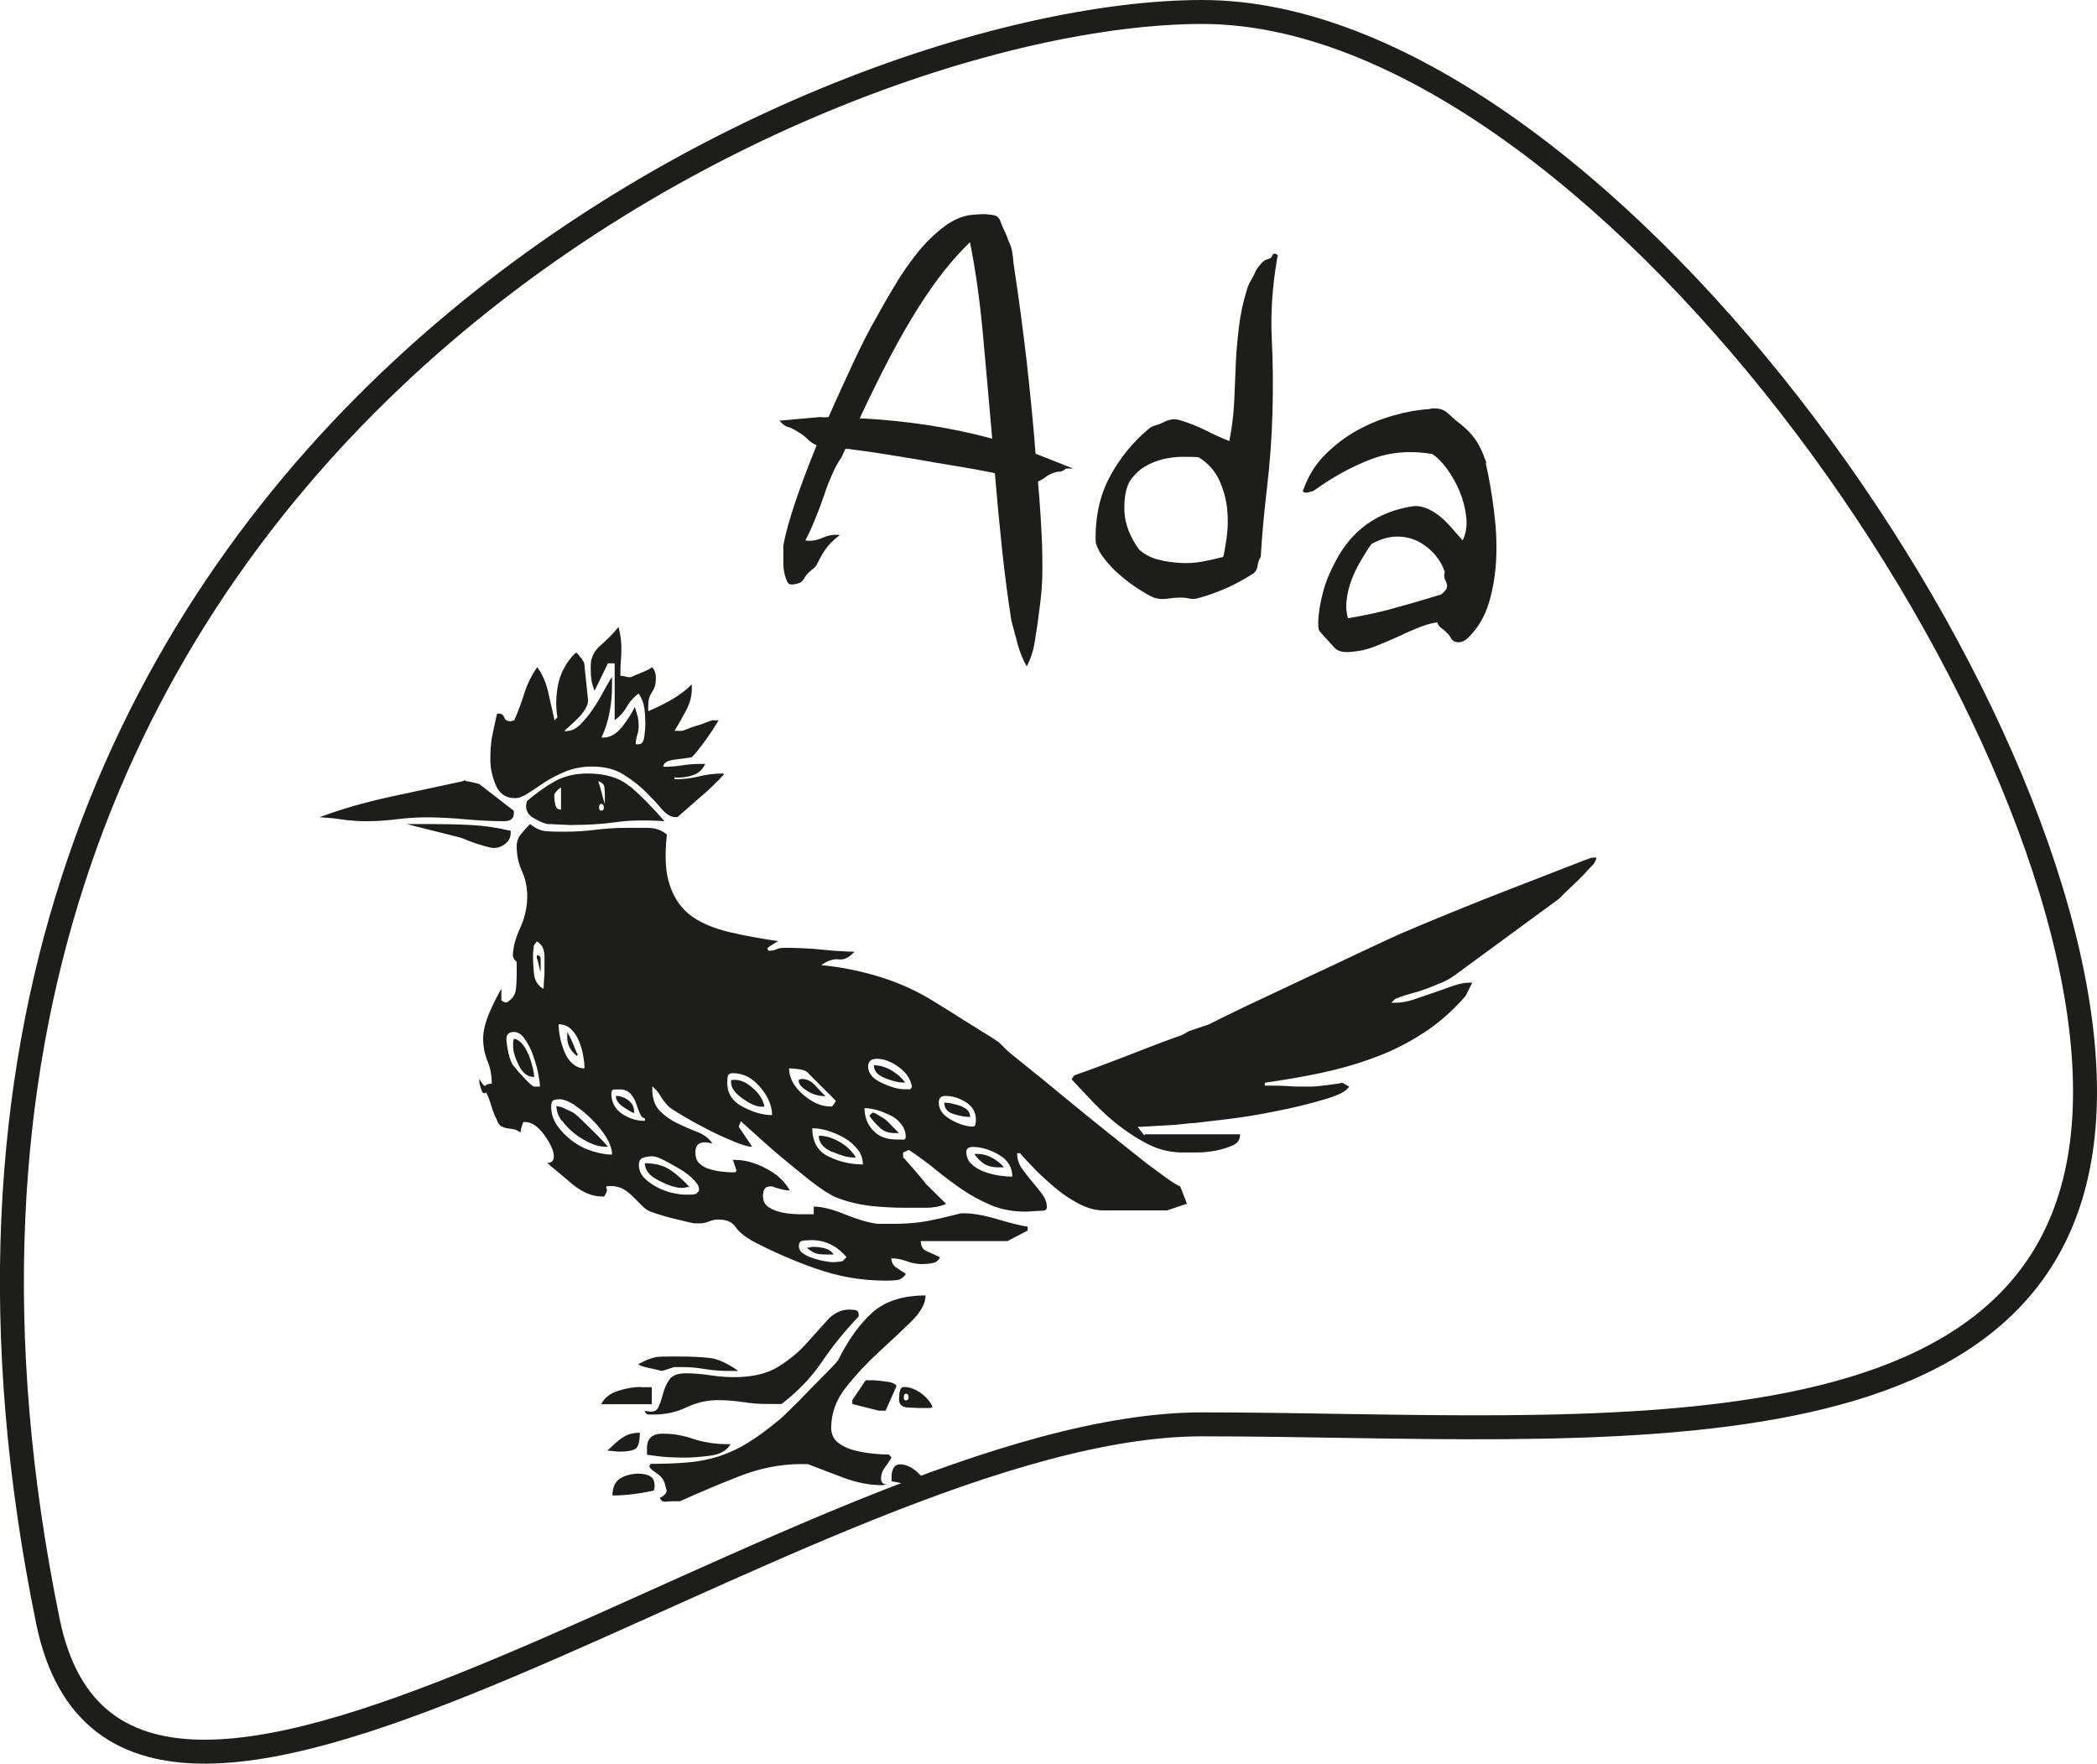 <?xml version="1.0" encoding="UTF-8"?><svg id="Ebene_1" xmlns="http://www.w3.org/2000/svg" viewBox="0 0 87.54 73.63"><defs><style>.cls-1{fill:#1d1d1b;}.cls-2{fill:none;stroke:#1d1d1b;}</style></defs><g><path class="cls-1" d="M44.49,19.56c-.07,.08-.15,.12-.26,.13-.1,0-.2,.03-.3,.07-.1,.04-.2,.09-.3,.17-.1,.07-.2,.13-.3,.17,.09,1,.14,1.87,.17,2.6,.02,.73,.02,1.28,0,1.64-.02,.36-.06,.76-.12,1.18-.05,.43-.11,.82-.17,1.18-.04,.27-.09,.48-.15,.65-.05,.16-.12,.32-.2,.47-.17-.3-.29-.61-.38-.94s-.17-.65-.26-.97c-.15-.96-.28-1.95-.39-2.99-.11-1.04-.21-2.1-.3-3.17-.49-.1-1.03-.2-1.59-.29-.57-.09-1.14-.19-1.7-.29-.57-.09-1.11-.18-1.61-.26-.51-.08-.95-.13-1.33-.18-.05,.1-.11,.22-.17,.36-.15,.21-.28,.45-.39,.71-.12,.26-.23,.55-.33,.85-.1,.3-.22,.62-.35,.94-.13,.33-.27,.65-.44,.97,.23,.04,.47,0,.72-.11s.49-.15,.72-.11c-.19,.13-.35,.29-.5,.46-.15,.18-.29,.42-.44,.72-.03,.09-.1,.17-.21,.25-.1,.08-.18,.15-.22,.2-.05,.07-.1,.13-.14,.21-.05,.07-.1,.12-.16,.15-.14,.05-.25,.07-.34,.07-.09,0-.15-.04-.18-.1-.11-.24-.16-.48-.17-.73,0-.25,0-.51,0-.78,.08-.48,.25-1.09,.5-1.83,.25-.74,.55-1.53,.89-2.37-.14-.06-.27-.15-.39-.27-.13-.12-.24-.21-.34-.26-.18-.12-.33-.2-.45-.23-.12-.03-.25-.12-.37-.27l1.7-.15c.09,.01,.21,.02,.35,0,.35-.8,.7-1.56,1.04-2.29s.65-1.34,.94-1.84c.21-.38,.46-.83,.76-1.32,.29-.5,.62-.97,.97-1.41s.74-.81,1.14-1.11c.41-.3,.82-.46,1.24-.48,.13-.01,.26-.02,.39-.02,.13,0,.26,.02,.4,.04,.14,.02,.24,.11,.29,.25,.05,.15,.13,.33,.24,.55,.06,.17,.12,.33,.18,.46,.06,.13,.1,.38,.13,.75,.21,1.37,.39,2.73,.55,4.1,.15,1.37,.28,2.65,.37,3.85l1.57,.62h-.3Zm-4-9.45c-.37,.36-.73,.76-1.08,1.2-.35,.44-.71,.96-1.08,1.54-.37,.59-.76,1.26-1.16,2.02-.4,.76-.83,1.63-1.28,2.59,.94,.05,1.87,.14,2.8,.28,.93,.14,1.83,.33,2.73,.57-.13-1.5-.26-2.96-.39-4.38-.13-1.42-.31-2.69-.54-3.83Z"/><path class="cls-1" d="M53.3,10.88c-.19,1.14-.26,2.21-.21,3.24,.05,1.02,.06,2.06,.03,3.11-.03,1.07-.11,2.12-.23,3.15-.12,1.03-.21,1.99-.26,2.87-.07,.1-.11,.22-.13,.36s-.07,.25-.18,.33c-.31,.2-.65,.39-1.03,.57-.38,.17-.79,.33-1.23,.45-.15,.05-.3,.06-.44,.02-.14-.03-.29-.04-.43-.03-.17,0-.34,.03-.52,.05-.18,.02-.35,0-.52-.06-.19-.08-.4-.21-.65-.37-.25-.16-.49-.34-.73-.55-.24-.2-.45-.42-.64-.66-.19-.23-.32-.47-.39-.72-.03-1.04,.17-1.95,.58-2.72s.95-1.44,1.61-2c.09-.08,.19-.13,.3-.16,.11-.03,.22-.07,.32-.12,.1-.06,.21-.1,.32-.12,.11-.03,.24-.02,.38,.02,.35,.1,.73,.25,1.13,.45,.4,.2,.72,.34,.94,.42l.07-.4c.08-.46,.12-.93,.14-1.41,.02-.48,.04-.96,.06-1.45s.07-.99,.13-1.5c.06-.51,.17-1.03,.33-1.55,.04-.14,.1-.28,.18-.41,.08-.13,.15-.27,.2-.4,.05-.08,.12-.18,.21-.28s.18-.17,.28-.19,.16-.07,.19-.15c.03-.08,.08-.1,.15-.07,.07,.03,.09,.06,.08,.1-.02,.03-.03,.1-.04,.18Zm-2.24,12.38c.05-.19,.1-.47,.15-.84,.05-.37,.06-.75,.02-1.16-.04-.41-.15-.81-.33-1.21-.18-.39-.47-.72-.86-.96-.2-.02-.43-.02-.7-.02-.26,0-.53,.04-.8,.1-.27,.07-.52,.17-.77,.32-.24,.15-.45,.36-.62,.62-.16,.3-.23,.71-.21,1.24,.02,.52,.23,1.06,.61,1.59,.24,.21,.51,.35,.8,.42,.3,.08,.6,.12,.92,.14,.32,.02,.63,0,.94-.06s.59-.12,.84-.19Z"/><path class="cls-1" d="M62.02,19.32c.14,.61,.25,1.26,.34,1.95,.09,.69,.13,1.37,.1,2.03-.03,.66-.13,1.29-.31,1.88-.18,.59-.48,1.08-.89,1.47-.17,.15-.35,.2-.54,.13-.07-.03-.12-.08-.16-.16-.04-.08-.1-.15-.18-.22-.06-.07-.13-.12-.2-.17-.07-.05-.14-.13-.19-.25-.28,.04-.56,.13-.85,.25-.29,.12-.58,.25-.87,.39-.3,.13-.6,.26-.91,.38s-.63,.19-.94,.21c-.33,.04-.57-.02-.7-.16-.13-.14-.27-.3-.43-.47-.11-.13-.18-.21-.21-.24-.03-.03-.05-.15-.05-.35,.01-.4,.08-.82,.2-1.27,.12-.45,.3-.88,.54-1.32,.67-1.27,1.73-2.03,3.17-2.26,.17-.03,.33-.01,.5,.04,.16,.05,.32,.13,.47,.23,.15,.1,.29,.21,.42,.34,.13,.13,.25,.26,.36,.39l.37,.42c.14-.29,.19-.61,.15-.97-.04-.36-.13-.72-.27-1.06-.14-.34-.32-.66-.53-.95-.21-.29-.42-.5-.63-.63-.91-.15-1.75-.08-2.54,.22-.79,.3-1.58,.73-2.36,1.29-.04,.03-.09,.05-.13,.06-.05,.01-.09,.02-.13,.03-.06,.03-.12,.02-.19,0-.05-.03-.05-.08,0-.16,.2-.55,.5-1.03,.9-1.42,.4-.4,.83-.73,1.32-1,.48-.27,.98-.47,1.5-.62s1.02-.24,1.5-.27c.08-.02,.15-.04,.21-.03,.06,0,.14,0,.23,.02,.12,.02,.23,.08,.33,.16,.1,.09,.21,.19,.33,.3,.16,.12,.32,.25,.48,.4,.16,.15,.29,.31,.41,.49,.1,.16,.18,.32,.25,.48,.06,.16,.12,.3,.17,.44Zm-1.7,4.59c-.07-.25-.2-.49-.39-.72-.19-.23-.42-.42-.69-.57-.27-.14-.57-.22-.91-.22-.34,0-.7,.1-1.08,.31-.15,.21-.29,.45-.45,.71-.15,.26-.28,.52-.38,.79-.1,.27-.17,.54-.2,.81-.04,.28-.02,.54,.05,.79,.71-.12,1.42-.27,2.1-.47,.69-.19,1.28-.37,1.78-.52,.12-.09,.2-.17,.23-.24,.03-.07,.04-.13,.02-.19-.02-.06-.04-.13-.08-.2-.03-.08-.04-.17-.02-.28Z"/></g><path class="cls-2" d="M2,67.68C-7.92,19.21,33.91,.5,50.19,.5s36.85,28.79,36.85,45.07-20.57,13.89-36.85,13.89S5.27,83.63,2,67.68Z"/><path class="cls-1" d="M25.23,32.85c.01,.11,.02,.23,.02,.36v.36c-.05-.16-.1-.32-.14-.5-.04-.17-.09-.32-.14-.46,.16,.05,.24,.13,.26,.24m-1.81,.95c-.13,0-.21-.07-.24-.22-.03-.14-.04-.24-.04-.3v-.12c.03-.05,.07-.11,.14-.18,.07-.07,.11-.1,.14-.1v.91Zm1.79-.08c0,.08-.04,.12-.12,.12-.05,0-.08-.04-.08-.12,0-.11,.03-.16,.08-.16,.08,0,.12,.05,.12,.16m4.97-1.43c-.34,0-.68,.04-.99,.12-.32,.08-.66,.12-1.03,.12v-.08c.24,.03,.48,0,.74-.08,.25-.08,.43-.24,.54-.48h-.2c-.26,0-.52,.02-.77,.06-.25,.04-.51,.06-.78,.06,0-.16,.16-.26,.48-.3,.32-.04,.56-.07,.71-.1,.13-.13,.32-.36,.56-.69,.24-.33,.42-.62,.56-.85h-.28s-.1,.03-.22,.08c-.12,.05-.25,.1-.4,.14-.15,.04-.28,.09-.4,.14-.12,.05-.21,.08-.26,.08h-.28c.16-.26,.32-.55,.48-.85,.16-.3,.24-.6,.24-.89v-.2c-.24,.24-.52,.45-.85,.64-.33,.19-.66,.35-.97,.48v-.24c0-.21,.05-.4,.16-.56,.11-.16,.16-.34,.16-.56s-.05-.37-.16-.48c-.05,.05-.19,.13-.42,.22-.23,.09-.36,.15-.42,.18-.05,.03-.13,.03-.24,0-.1-.03-.18-.04-.24-.04,0-.26,0-.48,.02-.64,.01-.16,.02-.3,.02-.44s0-.27-.02-.42c-.01-.15-.05-.32-.1-.54-.21,.27-.46,.52-.74,.76-.28,.24-.42,.53-.42,.87,0,.18,0,.35,.02,.5,.01,.15,.06,.33,.14,.54l.56-1.15h.28v2.38c.21-.16,.38-.34,.5-.56,.12-.21,.29-.4,.5-.56,.13,.19,.21,.39,.24,.62,.03,.23,.04,.44,.04,.66,0,.11-.01,.27-.04,.5-.03,.23-.1,.34-.24,.34h-.12c0-.13,.02-.26,.06-.38,.04-.12,.06-.24,.06-.38,0-.16-.01-.29-.04-.4-.03-.11-.07-.24-.12-.4-.11,.24-.28,.51-.52,.82-.24,.3-.5,.46-.79,.46h-.08c.16-.34,.27-.7,.34-1.07,.07-.37,.1-.74,.1-1.11v-.36c-.1,.16-.22,.36-.36,.62-.13,.25-.28,.5-.44,.73-.16,.24-.33,.45-.52,.64-.18,.18-.38,.28-.6,.28h-.08s.1-.09,.22-.2c.12-.11,.24-.22,.36-.34,.12-.12,.22-.24,.3-.38,.08-.13,.12-.25,.12-.36l-.16-1.55s-.03-.09-.1-.18c-.07-.09-.13-.16-.18-.22l-.04-.04s-.05,.01-.08,.04c-.34,.35-.57,.76-.68,1.23-.1,.48-.12,.95-.04,1.43l-.12,.12c-.08-.34-.16-.73-.26-1.15-.09-.42-.25-.78-.46-1.07-.24,.34-.42,.71-.54,1.09-.12,.38-.26,.76-.42,1.13-.03,0-.05,0-.08,.02-.03,.01-.05,.02-.08,.02-.13,0-.22-.05-.26-.16-.04-.11-.11-.16-.22-.16h-.08c-.1,.45-.18,.8-.22,1.03-.04,.24-.06,.54-.06,.91,0,.32,.07,.66,.22,1.03,.15,.37,.42,.56,.81,.56,.16,0,.34-.07,.54-.2,.2-.13,.43-.28,.69-.46,.26-.17,.56-.32,.89-.46,.33-.13,.7-.2,1.09-.2,.53,0,.97,.11,1.33,.34,.36,.23,.66,.46,.91,.71,.25,.25,.48,.49,.67,.72,.2,.23,.39,.34,.58,.34h.08c.24-.21,.56-.49,.95-.83,.4-.34,.73-.66,.99-.95,0-.03-.03-.04-.08-.04m-8.7,1.55l-1.43-1.11c-.29-.08-.48-.12-.56-.12l-.04-.04s-.05,.01-.08,.04c-.87,.19-1.87,.4-2.98,.64-1.11,.24-2.12,.53-3.02,.87,.05,0,.17,0,.34,.02,.17,.01,.35,.03,.54,.06,.19,.03,.36,.05,.54,.06,.17,.01,.3,.02,.38,.02h.24c.4,0,.79-.03,1.19-.08,.4-.05,.81-.08,1.23-.08,.53,0,1.07,.03,1.61,.08,.54,.05,1.09,.08,1.65,.08,.26,0,.4-.11,.4-.32v-.12Zm4.85-1.01c-.42-.36-1.01-.54-1.75-.54-.53,0-.99,.11-1.37,.32-.38,.21-.77,.49-1.17,.83-.03,.11-.04,.17-.04,.2,0,.21,.1,.38,.3,.5,.2,.12,.39,.21,.58,.26,.05,0,.21,0,.48,.02,.26,.01,.42,.02,.48,.02,.72,0,1.36-.04,1.93-.12,.57-.08,1.24-.09,2.01-.04-.53-.61-1.01-1.09-1.43-1.45m-5.01,1.85c-.53-.13-1.08-.21-1.65-.24-.57-.03-1.13-.04-1.69-.04h-.99l2.23,.56s.1,.03,.22,.08c.12,.05,.26,.11,.42,.16,.16,.05,.31,.1,.46,.14,.15,.04,.25,.06,.3,.06,.19,0,.35-.06,.5-.18,.15-.12,.22-.27,.22-.46v-.08Zm1.11,5.24v.08c.03,.05,.05,.15,.08,.28,.03,.13,.05,.23,.08,.28v-.52c0-.11-.05-.16-.16-.16v.04Zm.32,0v.64c0,.05,0,.17-.02,.36-.01,.18-.02,.3-.02,.36-.24-.13-.37-.35-.4-.65-.03-.3-.04-.56-.04-.77,0-.05,.01-.18,.04-.4l.12-.16c.21,.11,.32,.32,.32,.64m.95,3.38c0,.29,.13,.54,.4,.76,.03-.03,.04-.05,.04-.08l-.04-.04c-.03-.08-.09-.22-.18-.44-.09-.21-.17-.36-.22-.44v.24Zm.16-.36c.13,.13,.24,.29,.32,.48,.08,.19,.14,.38,.18,.6,.04,.21,.06,.4,.06,.56-.18,0-.35-.07-.5-.2-.15-.13-.26-.3-.34-.5-.08-.2-.14-.4-.18-.6-.04-.2-.06-.38-.06-.54,.21,0,.38,.07,.52,.2m-2.42,.56v.16c0,.21,.08,.48,.24,.8s.37,.48,.64,.48c0-.08-.02-.2-.06-.38-.04-.17-.09-.34-.16-.52-.07-.17-.15-.32-.26-.46-.1-.13-.22-.21-.36-.24-.03,.05-.04,.11-.04,.16m15.53,1.49c.32,.12,.56,.18,.72,.18h.12c-.13-.18-.32-.35-.56-.5-.24-.14-.49-.22-.75-.22,0,.24,.16,.42,.48,.54m-15.06-1.65c.13,.19,.25,.4,.34,.66,.09,.25,.17,.5,.22,.76,.05,.25,.08,.44,.08,.58h-.24c-.05,0-.18-.11-.38-.32-.2-.21-.35-.38-.46-.52-.11-.13-.18-.32-.24-.58-.05-.25-.08-.44-.08-.58,0-.18,.11-.28,.32-.28,.16,0,.3,.09,.44,.28m16.05,2.11h-.2c-.24,0-.55-.08-.93-.26-.38-.17-.58-.4-.58-.69,0-.21,.12-.32,.36-.32,.29,0,.6,.11,.91,.34,.32,.23,.5,.5,.56,.82-.03,.08-.07,.12-.12,.12m-4.61-.4c0,.11,.04,.2,.12,.28,.08,.08,.18,.15,.3,.22,.12,.07,.24,.11,.36,.14,.12,.03,.21,.04,.26,.04h.08c-.13-.13-.28-.28-.44-.46-.16-.17-.34-.26-.56-.26l-.12,.04Zm-2.82,.12c0,.21,.16,.43,.48,.66,.32,.23,.58,.34,.79,.34h.12c-.05-.29-.22-.56-.52-.81-.29-.25-.58-.35-.87-.3v.12Zm4.33,.83s-.04,.08-.12,.16h-.08c-.37,0-.75-.17-1.13-.5-.38-.33-.58-.7-.58-1.09,.11,0,.25,.01,.44,.04,.19,.03,.3,.08,.36,.16l1.11,1.11,.04,.04s-.01,.05-.04,.08m-8.86,.16c.19,.13,.35,.23,.48,.28v-.08c0-.18-.08-.34-.24-.46-.16-.12-.33-.18-.52-.18,0,.16,.09,.3,.28,.44m5.74-.81c.33,.38,.5,.78,.5,1.17-.37,0-.77-.11-1.21-.34-.44-.22-.66-.56-.66-1.01,0-.08,0-.17,.02-.26,.01-.09,.09-.14,.22-.14,.42,0,.8,.19,1.13,.58m8.09,1.13c.26,.08,.49,.12,.68,.12,0-.21-.13-.36-.4-.46-.26-.09-.49-.14-.68-.14,0,.24,.13,.4,.4,.48m-12.91,.28c-.34,0-.66-.1-.95-.3-.29-.2-.44-.48-.44-.85,0-.11,.05-.16,.16-.16h.2c.18,0,.33,.06,.44,.18s.19,.26,.24,.42c.05,.16,.11,.3,.16,.42,.05,.12,.12,.18,.2,.18v.12Zm13.81,.14c-.01,.07-.05,.1-.1,.1-.26,0-.57-.09-.91-.28s-.52-.42-.52-.72c0-.18,.09-.28,.28-.28,.29,0,.58,.09,.85,.26s.42,.42,.42,.73c0,.05,0,.11-.02,.18m-4.43-.34c.13,.18,.28,.35,.44,.5,.16,.15,.36,.22,.6,.22h.2c-.05-.05-.15-.14-.28-.28-.13-.13-.22-.23-.28-.28-.08-.05-.18-.12-.32-.2-.13-.08-.21-.11-.24-.08l-.12,.12Zm1.39,.99h-.24c-.42,0-.76-.12-.99-.38-.24-.25-.36-.56-.36-.93,.16,0,.33,.03,.52,.08,.18,.05,.37,.13,.56,.22,.19,.09,.34,.22,.46,.38,.12,.16,.18,.33,.18,.52,0,.08-.04,.12-.12,.12m-14.24-.81c.15,.2,.32,.38,.52,.54,.2,.16,.42,.29,.65,.4,.24,.11,.45,.16,.64,.16h.12c-.11-.13-.33-.37-.68-.71-.34-.34-.58-.57-.71-.67-.03-.03-.11-.07-.26-.14-.15-.07-.24-.11-.3-.14-.03,0-.09-.01-.2-.04,0,.21,.07,.42,.22,.62m.52-.66c.25,.16,.5,.36,.74,.6,.24,.24,.44,.49,.6,.75,.16,.27,.24,.5,.24,.72-.24,0-.51-.05-.81-.14-.3-.09-.58-.23-.84-.42-.25-.19-.46-.4-.63-.64s-.26-.5-.26-.79c0-.16,.03-.25,.1-.28,.07-.03,.15-.04,.26-.04,.16,0,.36,.08,.62,.24m23.78,1.27l-.28-.36c.08,0,.23,0,.46-.02,.23-.01,.47-.03,.73-.04,.27-.01,.51-.03,.74-.06,.22-.03,.38-.04,.46-.04,.24-.03,.69-.08,1.35-.16,.66-.08,1.35-.19,2.07-.34,.71-.14,1.37-.3,1.97-.48,.6-.17,.95-.35,1.05-.54l-.28-.16c-.11,.03-.32,.06-.64,.1-.32,.04-.53,.06-.64,.06h-.4c-.18,0-.38,0-.58-.02-.2-.01-.39-.02-.58-.02h-.4v-.12c.77-.11,1.54-.24,2.3-.4s1.52-.37,2.24-.64c.73-.26,1.42-.61,2.07-1.03,.65-.42,1.24-.94,1.77-1.55l.28-.56h-.08c-.24,0-.48,.05-.74,.14-.25,.09-.52,.19-.79,.28-.28,.09-.55,.19-.82,.28-.26,.09-.53,.14-.79,.14h-.16l.16-.16c.27-.11,.5-.18,.72-.24,.21-.05,.42-.12,.63-.2,.21-.08,.42-.17,.64-.26,.21-.09,.44-.23,.68-.42l4.17-3.06s.1-.1,.22-.22c.12-.12,.26-.25,.42-.4,.16-.15,.3-.29,.44-.44,.13-.15,.24-.26,.32-.34,.03-.03,.06-.07,.1-.14,.04-.07,.06-.12,.06-.18h-.16c-.05,0-.4,.13-1.03,.38-.64,.25-1.38,.54-2.24,.87-.86,.33-1.74,.68-2.64,1.05-.9,.37-1.63,.67-2.18,.91-.29,.13-.82,.38-1.57,.73-.76,.36-1.56,.74-2.4,1.13-.85,.4-1.65,.78-2.4,1.13-.75,.36-1.28,.62-1.57,.77l-.83,.28s-.12,.08-.28,.16c-.16,.05-.45,.16-.88,.32-.42,.16-.87,.33-1.35,.52-.48,.18-.93,.36-1.37,.52s-.74,.27-.89,.32l-.12,.16c.29,.32,.61,.65,.95,1.01,.35,.36,.71,.69,1.11,.99,.4,.3,.81,.56,1.23,.76,.42,.2,.88,.3,1.35,.3h.6c.27,0,.53-.03,.8-.08,.26-.05,.5-.13,.7-.22,.2-.09,.3-.24,.3-.46h-3.97Zm-13.03,.68c.37,.16,.66,.24,.87,.24h.12c-.16-.26-.38-.48-.68-.65-.29-.17-.58-.26-.87-.26,0,.29,.19,.52,.56,.68m-.2-.89c.24,.07,.47,.17,.7,.3,.23,.13,.41,.29,.56,.48,.15,.18,.22,.4,.22,.63-.48,0-.95-.1-1.41-.32-.46-.21-.7-.61-.7-1.19,.19,0,.4,.03,.64,.1m6.12,.97c.13,.19,.27,.32,.42,.42,.15,.09,.33,.14,.54,.14h.28c-.13-.16-.3-.29-.5-.4-.2-.11-.4-.16-.62-.16h-.12Zm1.03,.04c.37,.21,.56,.52,.56,.91-.13,0-.3-.01-.52-.04-.21-.03-.42-.08-.64-.16-.21-.08-.39-.18-.54-.32-.14-.13-.22-.3-.22-.52,0-.13,.09-.2,.28-.2,.34,0,.7,.11,1.07,.32m-14.18,1.09c.4,.2,.71,.3,.95,.3,.05,0,.11,0,.16-.02,.05-.01,.11-.02,.16-.02-.29-.32-.57-.56-.83-.73-.26-.17-.61-.26-1.03-.26,0,.29,.2,.54,.6,.73m1.67,.42l-.12,.12c-.05,.03-.13,.04-.24,.04h-.28c-.13,0-.3-.03-.52-.08-.21-.05-.42-.13-.62-.24-.2-.11-.37-.23-.52-.38-.14-.15-.22-.33-.22-.54,0-.16,.06-.26,.18-.3,.12-.04,.25-.06,.38-.06,.11,0,.27,.05,.48,.16,.21,.11,.43,.23,.65,.36,.23,.13,.42,.28,.58,.44,.16,.16,.24,.29,.24,.4v.08Zm4.63,2.36c-.07,.01-.11,.02-.14,.02,.16,.13,.29,.21,.4,.24,.11,.03,.25,.04,.44,.04h.28c-.08-.13-.21-.22-.38-.26-.17-.04-.32-.06-.46-.06-.03,0-.07,0-.14,.02m1.37,.58c-.21,.03-.34,.04-.4,.04-.08,0-.2-.01-.36-.04-.16-.03-.32-.07-.48-.12-.16-.05-.3-.12-.42-.2-.12-.08-.18-.18-.18-.32s.06-.2,.18-.22c.12-.01,.23-.02,.34-.02,.58,0,1.07,.24,1.47,.71l-.16,.16Zm2.24,.28c-.15-.11-.22-.24-.22-.4,.21,0,.42,.04,.64,.12,.21,.08,.42,.12,.63,.12,.13,0,.28-.01,.44-.04,.16-.03,.26-.11,.32-.24-.21-.11-.4-.19-.56-.26s-.24-.21-.24-.42h3.62l.84-.44v-.16c-.32-.05-.75-.16-1.29-.32s-1-.24-1.37-.24h-.12c-.5,.13-.97,.24-1.39,.32-.42,.08-.89,.12-1.39,.12h-.71c-.4-.05-.85-.19-1.37-.4-.52-.21-.95-.32-1.29-.32v.32h-.56c-.24,0-.47-.02-.7-.06-.22-.04-.42-.11-.6-.22-.17-.1-.26-.26-.26-.48,0-.26,.09-.4,.28-.4h.12c.05,.03,.15,.06,.3,.1,.15,.04,.25,.06,.3,.06h.12c-.21-.37-.54-.68-.99-.91-.45-.24-.89-.36-1.31-.36h-.08c.03,.05,.05,.13,.08,.22,.03,.09,.05,.17,.08,.22-.03,.03-.04,.05-.04,.08-.13,0-.29,0-.48-.02-.18-.01-.37-.05-.56-.1s-.34-.13-.46-.24c-.12-.1-.18-.26-.18-.48,0-.37,.24-.49,.71-.36-.13-.21-.34-.37-.62-.48-.28-.11-.56-.23-.83-.36-.28-.13-.52-.3-.74-.52-.21-.21-.32-.52-.32-.91v-.12c.13,.11,.25,.24,.34,.4s.21,.3,.34,.44c.13,.11,.36,.25,.68,.44,.32,.19,.66,.37,1.03,.56s.72,.34,1.05,.48c.33,.13,.56,.2,.69,.2h.04l-.56-.83s.01-.07,.04-.12c.03-.05,.04-.09,.04-.12,.64,.58,1.17,1.06,1.61,1.43,.44,.37,.88,.73,1.31,1.07,.44,.34,.79,.57,1.05,.68,.48,.19,.95,.3,1.43,.36,.48,.05,.97,.08,1.47,.08h.87c.29,0,.57-.05,.84-.16l-.84-.83c-.08-.11-.2-.25-.36-.44-.16-.18-.29-.34-.4-.46-.1-.12-.17-.19-.2-.22v-.2s.07-.02,.14-.06c.07-.04,.11-.05,.14-.02,.4,.27,.77,.54,1.13,.84,.36,.29,.72,.56,1.09,.81,.37,.25,.77,.46,1.19,.64,.42,.17,.89,.26,1.39,.26,.05,0,.18,0,.38-.02,.2-.01,.33-.02,.38-.02,.11,0,.16-.05,.16-.16,0-.18-.07-.36-.2-.54-.13-.17-.27-.34-.42-.52-.14-.17-.28-.35-.42-.54-.13-.18-.2-.4-.2-.64h.12c.18,.21,.41,.45,.67,.72,.26,.26,.55,.52,.85,.77,.3,.25,.63,.46,.97,.64,.34,.17,.67,.26,.99,.26h2.66l.83-.28c-.05-.13-.1-.25-.14-.36-.04-.11-.09-.23-.14-.36-.13-.05-.37-.2-.72-.46-.34-.25-.57-.42-.68-.5-.4-.32-.92-.73-1.57-1.25-.65-.52-1.28-1.03-1.91-1.55-.62-.52-1.17-.96-1.63-1.33-.46-.37-.72-.58-.77-.64l-.28-.28s-.15-.11-.36-.24c-.21-.13-.46-.28-.74-.46-.28-.17-.56-.35-.86-.54-.29-.18-.53-.33-.71-.44-.71-.45-1.48-.8-2.28-1.05-.81-.25-1.64-.42-2.48-.5,.26-.18,.51-.27,.73-.24,.23,.03,.44-.08,.66-.32-.11,0-.28,0-.52-.02-.24-.01-.5-.03-.77-.06-.28-.03-.54-.05-.79-.06s-.43-.02-.54-.02h-.32c-.13,0-.24,.02-.32,.06-.08,.04-.18,.06-.32,.06-.05-.05-.07-.09-.04-.12,.03-.03,.09-.07,.2-.14,.11-.07,.18-.11,.24-.14-.74-.11-1.42-.23-2.05-.38-.62-.15-1.14-.36-1.55-.65-.41-.29-.72-.71-.91-1.25-.2-.54-.24-1.26-.14-2.17-.21-.18-.48-.28-.79-.28h-.91c-.45,0-.87,.03-1.27,.08-.4,.05-.82,.08-1.27,.08-.29,0-.55,0-.78-.02-.22-.01-.46-.11-.69-.3-.13,.13-.26,.27-.38,.42-.12,.15-.18,.31-.18,.5,0,.37,.07,.72,.22,1.05,.15,.33,.22,.68,.22,1.05,0,.45-.1,.89-.3,1.33-.2,.44-.3,.83-.3,1.17,0,.03,.01,.05,.04,.08,0,.03,.04,.08,.12,.16v.56c0,.21-.01,.42-.04,.62-.03,.2-.14,.36-.36,.5-.05,.03-.13,0-.24-.08v-.48c-.13,.21-.29,.53-.48,.95-.18,.42-.28,.8-.28,1.11,0,.35,.06,.66,.18,.95,.12,.29,.18,.61,.18,.95-.13,0-.22,.03-.26,.08-.04,.05-.12-.04-.26-.28v.12c0,.05,.03,.16,.08,.32s.12,.2,.2,.12c.05,.08,.13,.26,.22,.56,.09,.29,.17,.48,.22,.56,.05,.16,.12,.26,.2,.3,.08,.04,.16,.07,.24,.08,.08,.01,.17,.03,.26,.04,.09,.01,.19,.06,.3,.14,0-.05,.01-.12,.04-.22,.03-.09,.05-.17,.08-.22h.08c.26,0,.53,.18,.79,.54,.26,.36,.4,.66,.4,.89,0,.19-.09,.28-.28,.28,.29,.24,.64,.53,1.05,.88,.41,.34,.83,.52,1.25,.52h.08c.11-.16,.14-.27,.1-.34-.04-.07,0-.1,.14-.1,.24,0,.43,.05,.58,.14,.15,.09,.29,.21,.42,.34,.13,.13,.26,.26,.38,.38,.12,.12,.27,.21,.46,.26,.08,.03,.21,.07,.38,.12,.17,.05,.34,.1,.52,.14,.17,.04,.34,.08,.5,.12,.16,.04,.26,.06,.32,.06h.2c.13,0,.26-.03,.38-.08,.12-.05,.24-.08,.38-.08,.35,0,.58,.1,.72,.3,.13,.2,.36,.39,.68,.58,.85,.45,1.74,.84,2.68,1.17,.94,.33,1.9,.5,2.88,.5,.16,0,.32,0,.48-.02,.16-.01,.29-.1,.4-.26-.13-.08-.27-.17-.42-.28m-9.52,3.73c-.29,0-.48,.01-.56,.04-.13,.03-.25,.07-.36,.12-.11,.05-.21,.11-.32,.16,.05,.05,.21,.11,.46,.16,.25,.05,.42,.09,.5,.12,.05,0,.15-.03,.3-.08,.15-.05,.23-.08,.26-.08h.36c.29,0,.59,.03,.89,.08,.31,.05,.62,.08,.93,.08h.48c-.45-.32-.85-.5-1.19-.54-.34-.04-.76-.06-1.23-.06h-.52Zm10.05,1.71c0,.08-.04,.12-.12,.12-.05,0-.08-.04-.08-.12,0-.11,.03-.16,.08-.16,.08,0,.12,.05,.12,.16m-11.17-.44c-.29,0-.61,.05-.95,.16-.34,.11-.58,.29-.71,.56h2.11v-.71h-.44Zm10.79,.22c-.01,.15-.02,.25-.02,.3,0,.21,.13,.33,.38,.34,.25,.01,.46,.02,.62,.02h.2c.11,0,.17-.01,.2-.04-.08-.21-.24-.4-.48-.58-.24-.17-.48-.26-.71-.26-.1,0-.16,.07-.18,.22m-.24-.36c-.09-.04-.19-.07-.3-.08-.1-.01-.21-.03-.32-.04-.1-.01-.17-.02-.2-.02h-.36l-.56,.83v.16l1.11,.28h.28l.44-.99c.03-.05,0-.1-.1-.14m-6.3,.77c.32,.05,.65,.08,.99,.08h.63c.69-.53,1.25-1.12,1.69-1.77,.44-.65,.95-1.28,1.53-1.89v-.04c0-.13-.05-.2-.14-.22-.09-.01-.18-.02-.26-.02-.34,0-.65,.15-.91,.44-.26,.29-.56,.62-.87,.97-.32,.36-.71,.68-1.17,.97-.46,.29-1.08,.44-1.85,.44-.34,0-.68-.03-1.01-.08-.33-.05-.67-.08-1.01-.08s-.58,.09-.7,.28c-.12,.18-.2,.38-.26,.6-.05,.21-.12,.4-.2,.56-.08,.16-.26,.2-.56,.12,.03,.11,.09,.16,.2,.16h.2c.48,0,.93-.1,1.35-.3,.42-.2,.86-.3,1.31-.3,.37,0,.72,.03,1.03,.08m-5.03,1.49c-.2,.15-.4,.33-.62,.54,.05,0,.14,0,.26,.02,.12,.01,.19,.02,.22,.02,.35,0,.58-.04,.7-.12,.12-.08,.18-.3,.18-.67-.29,0-.54,.07-.74,.22m3.66,.2c-.25-.04-.48-.09-.68-.16-.2-.07-.4-.12-.6-.16-.2-.04-.43-.06-.7-.06-.42,0-.64,.2-.64,.6v.28c.37,.05,.66,.09,.87,.1,.21,.01,.46,.02,.75,.02,.26,0,.6-.03,1.01-.08,.41-.05,.7-.21,.86-.48-.34,0-.64-.02-.89-.06m7.69,1.05c-.05,.11-.08,.22-.08,.36v.2c.21,.03,.45,.08,.72,.16,.26,.08,.5,.12,.71,.12,0-.24-.12-.46-.36-.67-.24-.21-.48-.32-.71-.32-.13,0-.22,.05-.28,.16m-10.01,.95c.03-.11,.04-.17,.04-.2,0-.21-.07-.35-.2-.42-.13-.07-.29-.1-.48-.1-.29,0-.54,.07-.76,.2-.21,.13-.32,.37-.32,.71,.53,0,1.1-.07,1.71-.2m6.44-1.11c.42,.16,.91,.35,1.47,.56,.56,.21,1.1,.32,1.63,.32,.03,0,.07,0,.14-.02,.07-.01,.11-.02,.14-.02-.21,.03-.32-.05-.32-.24,0-.16,.05-.31,.16-.46,.11-.14,.2-.28,.28-.42l-.12-.12c-.19,0-.41-.01-.68-.04-.26-.03-.52-.07-.78-.14-.25-.07-.47-.17-.66-.32-.18-.14-.28-.35-.28-.62,0-.61,.21-1.17,.62-1.69,.41-.52,.86-1,1.35-1.45,.49-.45,.94-.87,1.35-1.27,.41-.4,.62-.77,.62-1.11-.95,0-1.69,.24-2.22,.71-.53,.48-1.01,1.14-1.43,1.99-.08,.11-.24,.28-.48,.52-.24,.24-.49,.5-.76,.77-.26,.28-.52,.54-.76,.77-.24,.24-.41,.4-.52,.48-.45,.37-.87,.68-1.25,.91-.38,.24-.78,.42-1.19,.56-.41,.13-.85,.22-1.31,.26-.46,.04-.99,.06-1.57,.06,0,.03-.01,.05-.04,.08,0,.08,.09,.17,.26,.28,.17,.11,.29,.23,.34,.36,.03,.05,.07,.18,.12,.4,0,.05-.03,.11-.1,.18-.07,.07-.12,.1-.18,.1,.03,.13,.11,.19,.24,.18,.13-.01,.23-.02,.28-.02h.32c.77-.35,1.58-.69,2.44-1.03,.86-.34,1.73-.52,2.6-.52h.28Z"/></svg>